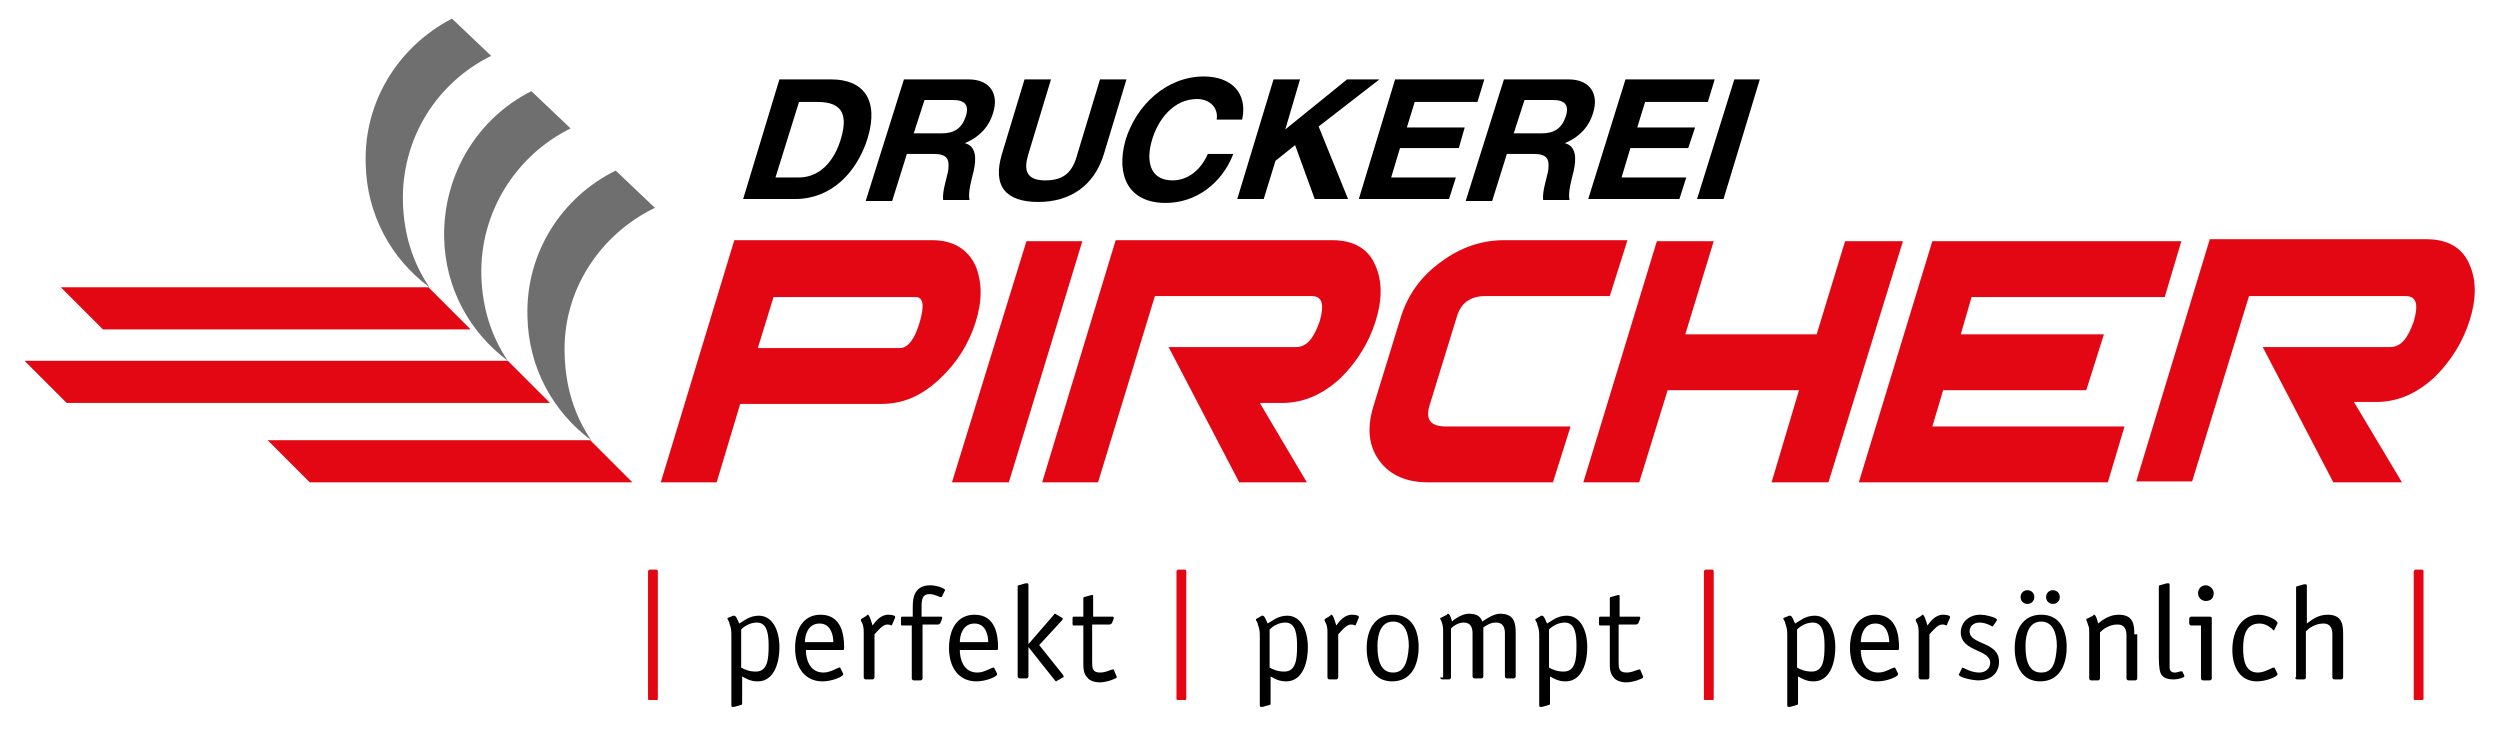 <?xml version="1.0" encoding="UTF-8"?>
<svg xmlns="http://www.w3.org/2000/svg" xmlns:xlink="http://www.w3.org/1999/xlink" version="1.1" id="Ebene_1" x="0px" y="0px" viewBox="0 0 255 75" style="enable-background:new 0 0 255 75;" xml:space="preserve">
<style type="text/css">
	.st0{clip-path:url(#SVGID_00000170981762612273731690000011679245215958468031_);fill:#E30613;}
	.st1{clip-path:url(#SVGID_00000170981762612273731690000011679245215958468031_);}
	.st2{clip-path:url(#SVGID_00000134939159327779897420000015818705986106912407_);fill:#706F6F;}
	.st3{clip-path:url(#SVGID_00000134939159327779897420000015818705986106912407_);fill:#E30613;}
	.st4{clip-path:url(#SVGID_00000134939159327779897420000015818705986106912407_);}
</style>
<g>
	<g>
		<defs>
			<rect id="SVGID_1_" x="64.4" y="56.9" width="184.5" height="16.3"></rect>
		</defs>
		<clipPath id="SVGID_00000138551080234799412710000000362153908442843838_">
			<use xlink:href="#SVGID_1_" style="overflow:visible;"></use>
		</clipPath>
		<polygon style="clip-path:url(#SVGID_00000138551080234799412710000000362153908442843838_);fill:#E30613;" points="71.5,31.6     36.3,31.6 32.3,27.5 67.5,27.5   "></polygon>
		<polygon style="clip-path:url(#SVGID_00000138551080234799412710000000362153908442843838_);fill:#E30613;" points="79,38.6     32.8,38.6 28.8,34.6 75,34.6   "></polygon>
		<polygon style="clip-path:url(#SVGID_00000138551080234799412710000000362153908442843838_);fill:#E30613;" points="86.9,46.3     56,46.3 52,42.3 82.9,42.3   "></polygon>
		<path style="clip-path:url(#SVGID_00000138551080234799412710000000362153908442843838_);" d="M101,7.7h5c3,0,4.6,1.9,3.5,5.7    c-1,3.3-3.5,5.8-7,5.8h-5L101,7.7 M100.6,17h2.3c1.5,0,3.1-0.9,3.9-3.4c0.7-2.3,0.4-3.8-2.2-3.8h-1.8L100.6,17z"></path>
		<path style="clip-path:url(#SVGID_00000138551080234799412710000000362153908442843838_);" d="M112.9,7.7h6.2    c2.1,0,2.9,1.4,2.4,3.2c-0.4,1.4-1.3,2.4-2.7,2.9l0,0c1.1,0.3,1.1,1.5,0.9,2.7c-0.2,0.7-0.6,2.1-0.3,2.7h-2.5    c-0.1-0.7,0.3-1.8,0.4-2.8c0.2-1.2-0.1-1.7-1.4-1.7h-2.5l-1.4,4.5h-2.5L112.9,7.7 M113.8,12.9h2.8c1.1,0,1.9-0.5,2.2-1.6    c0.3-1.1-0.1-1.6-1.3-1.6h-2.8L113.8,12.9z"></path>
		<path style="clip-path:url(#SVGID_00000138551080234799412710000000362153908442843838_);" d="M132.1,14.8    c-0.9,3.1-3.2,4.6-6.3,4.6c-3.1,0-4.4-1.5-3.5-4.6l2.2-7.1h2.5l-2.2,7.1c-0.4,1.3-0.4,2.5,1.6,2.5c1.8,0,2.6-0.8,3.1-2.5l2.2-7.1    h2.5L132.1,14.8"></path>
		<path style="clip-path:url(#SVGID_00000138551080234799412710000000362153908442843838_);" d="M142.9,11.5c0.2-1.1-0.6-2-1.9-2    c-2.3,0-3.7,1.9-4.3,3.9c-0.6,1.9-0.3,3.8,1.9,3.8c1.5,0,2.7-1.1,3.4-2.6h2.4c-1.1,2.9-3.7,4.7-6.5,4.7c-3.6,0-4.8-2.7-3.8-6    c1-3.4,3.9-6.1,7.5-6.1c2.5,0,4.2,1.5,3.7,4.1H142.9"></path>
		<polygon style="clip-path:url(#SVGID_00000138551080234799412710000000362153908442843838_);" points="148.3,7.7 150.8,7.7     149.4,12.4 155.3,7.7 158.5,7.7 152.6,12.2 155.4,19.2 152.2,19.2 150.4,14 148.5,15.5 147.3,19.2 144.8,19.2   "></polygon>
		<polygon style="clip-path:url(#SVGID_00000138551080234799412710000000362153908442843838_);" points="159.9,7.7 168.5,7.7     167.9,9.8 161.8,9.8 161.1,12.3 166.6,12.3 166,14.2 160.5,14.2 159.6,17 165.8,17 165.1,19.2 156.4,19.2   "></polygon>
		<path style="clip-path:url(#SVGID_00000138551080234799412710000000362153908442843838_);" d="M170.3,7.7h6.2    c2.1,0,2.9,1.4,2.4,3.2c-0.4,1.4-1.3,2.4-2.7,2.9l0,0c1.1,0.3,1.1,1.5,0.9,2.7c-0.2,0.7-0.6,2.1-0.3,2.7h-2.5    c-0.1-0.7,0.3-1.8,0.4-2.8c0.2-1.2-0.1-1.7-1.4-1.7h-2.5l-1.4,4.5h-2.5L170.3,7.7 M171.3,12.9h2.8c1.1,0,1.9-0.5,2.2-1.6    c0.3-1.1-0.1-1.6-1.3-1.6h-2.8L171.3,12.9z"></path>
		<polygon style="clip-path:url(#SVGID_00000138551080234799412710000000362153908442843838_);" points="182,7.7 190.5,7.7     189.9,9.8 183.8,9.8 183.1,12.3 188.6,12.3 188,14.2 182.5,14.2 181.6,17 187.8,17 187.2,19.2 178.4,19.2   "></polygon>
		<polygon style="clip-path:url(#SVGID_00000138551080234799412710000000362153908442843838_);" points="192.4,7.7 194.9,7.7     191.4,19.2 188.9,19.2   "></polygon>
		<path style="clip-path:url(#SVGID_00000138551080234799412710000000362153908442843838_);fill:#E30613;" d="M247.2,58.3    c0-0.1,0-0.2-0.2-0.2h-0.6c-0.1,0-0.2,0.1-0.2,0.2v12.9c0,0.2,0,0.2,0.2,0.2h0.6c0.2,0,0.2,0,0.2-0.2V58.3z"></path>
		<path style="clip-path:url(#SVGID_00000138551080234799412710000000362153908442843838_);" d="M234.1,69.1c0,0.1,0.1,0.2,0.2,0.2    h0.7c0.1,0,0.2-0.1,0.2-0.2v-4.7c0.3-0.3,0.9-0.8,1.8-0.8c0.7,0,0.9,0.5,0.9,1.1v4.4c0,0.1,0.1,0.2,0.2,0.2h0.7    c0.1,0,0.2-0.1,0.2-0.2v-4.4c0-1-0.1-2-1.6-2c-1,0-1.7,0.6-2.1,0.9v-3.8c0-0.1,0-0.2-0.1-0.2c-0.1,0-0.1,0-0.2,0l-0.7,0.2    c-0.1,0-0.1,0.1-0.1,0.2V69.1z M232,68.1C232,68.1,232,68,232,68.1c-0.2-0.1-0.9,0.5-1.7,0.5c-1.3,0-1.5-1.3-1.5-2.5    c0-1.5,0.4-2.5,1.7-2.5c0.8,0,1.4,0.7,1.4,0.7c0,0,0.1,0,0.1-0.1l0.3-0.6c0,0,0-0.1,0-0.1c0-0.2-1-0.8-1.9-0.8    c-1.6,0-2.7,1.4-2.7,3.6c0,1.9,0.9,3.2,2.5,3.2c1,0,2.1-0.5,2.1-0.7c0,0,0-0.1,0-0.1L232,68.1z M225.8,60.5c0-0.4-0.4-0.8-0.8-0.8    c-0.5,0-0.8,0.4-0.8,0.8c0,0.5,0.4,0.8,0.8,0.8C225.5,61.3,225.8,61,225.8,60.5 M225.6,63.1c0-0.1,0-0.2-0.2-0.2h-1.9    c-0.1,0-0.2,0.1-0.2,0.2v0.5c0,0.1,0.1,0.2,0.2,0.2h1v5.4c0,0.1,0.1,0.2,0.2,0.2h0.7c0.1,0,0.2-0.1,0.2-0.2V63.1z M222.6,68.5    C222.6,68.5,222.6,68.5,222.6,68.5c-0.2-0.1-0.4,0.1-0.8,0.1c-0.4,0-0.5-0.3-0.5-0.5c0-0.2,0-0.8,0-1.3v-7.1c0-0.1,0-0.2-0.1-0.2    c-0.1,0-0.1,0-0.2,0l-0.7,0.2c-0.1,0-0.1,0.1-0.1,0.2v6.9c0,0.5,0,1.5,0.2,1.9c0.2,0.4,0.6,0.6,1.3,0.6c0.5,0,1.1-0.2,1.1-0.3    c0,0,0-0.1,0-0.1L222.6,68.5z M217.7,64.7c0-1-0.1-2-1.6-2c-1,0-1.7,0.6-2.1,0.9c0-0.1-0.2-0.9-0.4-0.9c0,0-0.1,0-0.1,0.1    l-0.6,0.3c-0.1,0-0.1,0.1-0.1,0.1c0,0.1,0.1,0.2,0.2,0.6c0.1,0.2,0.1,0.3,0.1,0.8v4.6c0,0.1,0.1,0.2,0.2,0.2h0.7    c0.1,0,0.2-0.1,0.2-0.2v-4.7c0.3-0.3,0.9-0.8,1.8-0.8c0.7,0,0.9,0.5,0.9,1.1v4.4c0,0.1,0.1,0.2,0.2,0.2h0.7c0.1,0,0.2-0.1,0.2-0.2    V64.7z M208.7,60.9c0,0.4,0.3,0.7,0.7,0.7c0.4,0,0.7-0.3,0.7-0.7c0-0.4-0.3-0.7-0.7-0.7C209,60.2,208.7,60.5,208.7,60.9     M207.5,60.9c0-0.4-0.3-0.7-0.7-0.7c-0.4,0-0.7,0.3-0.7,0.7c0,0.4,0.3,0.7,0.7,0.7C207.2,61.6,207.5,61.3,207.5,60.9 M208.2,68.6    c-1.2,0-1.6-1.1-1.6-2.7c0-1.3,0.4-2.5,1.6-2.5c1.2,0,1.6,1.2,1.6,2.5C209.7,67.6,209.4,68.6,208.2,68.6 M210.8,66    c0-1.9-0.8-3.3-2.6-3.3c-1.9,0-2.7,1.6-2.7,3.4c0,1.9,0.8,3.4,2.6,3.4C210,69.5,210.8,67.9,210.8,66 M203.6,63.4    c0-0.1,0.1-0.1,0.1-0.1c0-0.1,0-0.1-0.1-0.2c-0.3-0.2-1.1-0.4-1.6-0.4c-1.2,0-2,0.8-2,1.8c0,2,3,1.7,3,3.1c0,0.6-0.5,1-1.1,1    c-0.9,0-1.6-0.5-1.7-0.5c0,0-0.1,0-0.1,0.1l-0.2,0.4c0,0.1-0.1,0.1-0.1,0.2c0,0.3,1.4,0.6,2,0.6c1.1,0,2.1-0.6,2.1-1.9    c0-2.1-3-1.7-3-3.1c0-0.6,0.5-0.9,1-0.9c0.7,0,1.3,0.4,1.3,0.4c0.1,0,0.1-0.1,0.2-0.2L203.6,63.4z M196.8,64.7    c0.3-0.3,0.8-1,1.3-1c0.3,0,0.4,0.1,0.4,0.1c0.1,0,0.1-0.1,0.1-0.1l0.3-0.7c0,0,0-0.1,0-0.1c0-0.1-0.3-0.2-0.7-0.2    c-0.8,0-1.3,0.7-1.6,1.1c-0.1-0.3-0.3-1.1-0.5-1.1c0,0-0.1,0-0.1,0.1l-0.5,0.3c0,0-0.1,0.1-0.1,0.1c0,0,0,0.1,0.1,0.3    c0.2,0.3,0.2,0.8,0.2,1v4.6c0,0.1,0.1,0.2,0.2,0.2h0.7c0.1,0,0.2-0.1,0.2-0.2V64.7z M193.3,68.1C193.3,68.1,193.3,68,193.3,68.1    c-0.2-0.1-0.9,0.5-1.7,0.5c-1.5,0-1.8-1.5-1.8-2.3h3.8c0.1,0,0.1-0.1,0.1-0.3c0-1.1-0.2-3.3-2.4-3.3c-1.7,0-2.6,1.4-2.6,3.4    c0,2,1,3.4,2.8,3.4c1,0,2.1-0.5,2.1-0.7c0,0,0-0.1,0-0.1L193.3,68.1z M189.8,65.5c0-0.7,0.3-1.9,1.5-1.9c1.2,0,1.4,1.3,1.4,1.9    H189.8z M182.3,71.9c0,0.1,0,0.2,0.1,0.2c0.1,0,0.1,0,0.2,0l0.7-0.2c0.1,0,0.1-0.1,0.1-0.2V69c0.4,0.2,0.8,0.5,1.6,0.5    c1.5,0,2.2-1.6,2.2-3.5c0-1.7-0.7-3.2-2.1-3.2c-1,0-1.6,0.6-2,0.8c-0.1-0.2-0.3-0.8-0.5-0.8c0,0-0.1,0-0.1,0L182,63    c-0.1,0-0.1,0.1-0.1,0.1c0,0.1,0.2,0.3,0.2,0.5c0.2,0.5,0.2,0.8,0.2,1.3V71.9z M183.3,64.2c0.3-0.3,0.9-0.7,1.6-0.7    c1.1,0,1.2,1.3,1.2,2.4c0,1.3-0.1,2.6-1.3,2.6c-0.7,0-1.1-0.2-1.5-0.4V64.2z"></path>
		<path style="clip-path:url(#SVGID_00000138551080234799412710000000362153908442843838_);fill:#E30613;" d="M174.8,58.3    c0-0.1,0-0.2-0.2-0.2H174c-0.1,0-0.2,0.1-0.2,0.2v12.9c0,0.2,0,0.2,0.2,0.2h0.6c0.2,0,0.2,0,0.2-0.2V58.3z"></path>
		<path style="clip-path:url(#SVGID_00000138551080234799412710000000362153908442843838_);" d="M167.3,68.3    C167.3,68.2,167.3,68.2,167.3,68.3c-0.2-0.1-0.7,0.3-1.4,0.3c-0.8,0-0.8-0.5-0.8-1.1v-3.8h1.8c0.1,0,0.1-0.1,0.2-0.1l0.2-0.5    c0,0,0-0.1,0-0.1c0-0.1-0.1-0.1-0.1-0.1h-2v-2.1c0-0.1,0-0.1-0.1-0.1c0,0-0.1,0-0.1,0l-0.7,0.2c-0.1,0-0.1,0.1-0.1,0.2v1.8h-1    c-0.1,0-0.1,0.1-0.1,0.2v0.5c0,0.1,0,0.2,0.1,0.2h1v3.8c0,0.5,0,1.1,0.4,1.5c0.2,0.3,0.7,0.5,1.3,0.5c0.7,0,1.7-0.4,1.7-0.5    c0,0,0-0.1,0-0.1L167.3,68.3z M157,71.9c0,0.1,0,0.2,0.1,0.2c0.1,0,0.1,0,0.2,0l0.7-0.2c0.1,0,0.1-0.1,0.1-0.2V69    c0.4,0.2,0.8,0.5,1.6,0.5c1.5,0,2.2-1.6,2.2-3.5c0-1.7-0.7-3.2-2.1-3.2c-1,0-1.6,0.6-2,0.8c-0.1-0.2-0.3-0.8-0.5-0.8    c0,0-0.1,0-0.1,0l-0.5,0.3c-0.1,0-0.1,0.1-0.1,0.1c0,0.1,0.2,0.3,0.2,0.5c0.2,0.5,0.2,0.8,0.2,1.3V71.9z M158,64.2    c0.3-0.3,0.9-0.7,1.6-0.7c1.1,0,1.2,1.3,1.2,2.4c0,1.3-0.1,2.6-1.3,2.6c-0.7,0-1.1-0.2-1.5-0.4V64.2z M146.9,69.1    c0,0.1,0.1,0.2,0.2,0.2h0.7c0.1,0,0.2-0.1,0.2-0.2v-5c0.2-0.2,0.7-0.6,1.3-0.6c0.7,0,0.9,0.5,0.9,1.1v4.4c0,0.1,0.1,0.2,0.2,0.2    h0.7c0.1,0,0.2-0.1,0.2-0.2v-5c0.3-0.2,0.7-0.5,1.3-0.5c0.7,0,0.9,0.5,0.9,1.1v4.4c0,0.1,0.1,0.2,0.2,0.2h0.7    c0.1,0,0.2-0.1,0.2-0.2v-4.4c0-1-0.1-2-1.6-2c-0.6,0-1.4,0.5-1.8,0.8c-0.2-0.5-0.5-0.8-1.4-0.8c-0.6,0-1.4,0.5-1.7,0.8    c0-0.1-0.2-0.8-0.4-0.8c0,0-0.1,0-0.1,0.1l-0.6,0.3c-0.1,0-0.1,0.1-0.1,0.1c0,0.1,0.1,0.1,0.2,0.5c0.1,0.3,0.1,0.6,0.1,0.9V69.1z     M142.1,68.6c-1.2,0-1.6-1.1-1.6-2.7c0-1.3,0.4-2.5,1.6-2.5c1.2,0,1.6,1.2,1.6,2.5C143.6,67.6,143.2,68.6,142.1,68.6 M144.7,66    c0-1.9-0.8-3.3-2.6-3.3c-1.9,0-2.7,1.6-2.7,3.4c0,1.9,0.8,3.4,2.6,3.4C143.9,69.5,144.7,67.9,144.7,66 M136.5,64.7    c0.3-0.3,0.8-1,1.3-1c0.3,0,0.4,0.1,0.4,0.1c0.1,0,0.1-0.1,0.1-0.1l0.3-0.7c0,0,0-0.1,0-0.1c0-0.1-0.3-0.2-0.7-0.2    c-0.8,0-1.3,0.7-1.6,1.1c-0.1-0.3-0.3-1.1-0.5-1.1c0,0-0.1,0-0.1,0.1l-0.5,0.3c0,0-0.1,0.1-0.1,0.1c0,0,0,0.1,0.1,0.3    c0.2,0.3,0.2,0.8,0.2,1v4.6c0,0.1,0.1,0.2,0.2,0.2h0.7c0.1,0,0.2-0.1,0.2-0.2V64.7z M128.5,71.9c0,0.1,0,0.2,0.1,0.2    c0.1,0,0.1,0,0.2,0l0.7-0.2c0.1,0,0.1-0.1,0.1-0.2V69c0.4,0.2,0.8,0.5,1.6,0.5c1.5,0,2.2-1.6,2.2-3.5c0-1.7-0.7-3.2-2.1-3.2    c-1,0-1.6,0.6-2,0.8c-0.1-0.2-0.3-0.8-0.5-0.8c0,0-0.1,0-0.1,0l-0.5,0.3c-0.1,0-0.1,0.1-0.1,0.1c0,0.1,0.2,0.3,0.2,0.5    c0.2,0.5,0.2,0.8,0.2,1.3V71.9z M129.5,64.2c0.3-0.3,0.9-0.7,1.6-0.7c1.1,0,1.2,1.3,1.2,2.4c0,1.3-0.1,2.6-1.3,2.6    c-0.7,0-1.1-0.2-1.5-0.4V64.2z"></path>
		<path style="clip-path:url(#SVGID_00000138551080234799412710000000362153908442843838_);fill:#E30613;" d="M121,58.3    c0-0.1,0-0.2-0.2-0.2h-0.6c-0.1,0-0.2,0.1-0.2,0.2v12.9c0,0.2,0,0.2,0.2,0.2h0.6c0.2,0,0.2,0,0.2-0.2V58.3z"></path>
		<path style="clip-path:url(#SVGID_00000138551080234799412710000000362153908442843838_);" d="M113.6,68.3    C113.6,68.2,113.5,68.2,113.6,68.3c-0.2-0.1-0.7,0.3-1.4,0.3c-0.8,0-0.8-0.5-0.8-1.1v-3.8h1.8c0.1,0,0.1-0.1,0.2-0.1l0.2-0.5    c0,0,0-0.1,0-0.1c0-0.1-0.1-0.1-0.1-0.1h-2v-2.1c0-0.1,0-0.1-0.1-0.1c0,0-0.1,0-0.1,0l-0.7,0.2c-0.1,0-0.1,0.1-0.1,0.2v1.8h-1    c-0.1,0-0.1,0.1-0.1,0.2v0.5c0,0.1,0,0.2,0.1,0.2h1v3.8c0,0.5,0,1.1,0.4,1.5c0.2,0.3,0.7,0.5,1.3,0.5c0.7,0,1.7-0.4,1.7-0.5    c0,0,0-0.1,0-0.1L113.6,68.3z M106,65.8l2.3-2.5c0,0,0.1-0.1,0.1-0.2c0-0.1-0.1-0.1-0.1-0.1l-0.5-0.3c-0.1,0-0.1-0.1-0.2-0.1    c-0.1,0-0.1,0.1-0.1,0.1l-2.6,3v-6c0-0.1,0-0.2-0.1-0.2c-0.1,0-0.1,0-0.2,0l-0.7,0.2c-0.1,0-0.1,0.1-0.1,0.2v9.1    c0,0.1,0.1,0.2,0.2,0.2h0.7c0.1,0,0.2-0.1,0.2-0.2V66h0l2.7,3.4c0,0,0.1,0.1,0.1,0.1c0.1,0,0.1-0.1,0.2-0.1l0.5-0.3    c0,0,0.1,0,0.1-0.1c0-0.1-0.1-0.1-0.1-0.2L106,65.8z M101.4,68.1C101.4,68.1,101.4,68,101.4,68.1c-0.2-0.1-0.9,0.5-1.7,0.5    c-1.5,0-1.8-1.5-1.8-2.3h3.8c0.1,0,0.1-0.1,0.1-0.3c0-1.1-0.2-3.3-2.4-3.3c-1.7,0-2.6,1.4-2.6,3.4c0,2,1,3.4,2.8,3.4    c1,0,2.1-0.5,2.1-0.7c0,0,0-0.1,0-0.1L101.4,68.1z M97.9,65.5c0-0.7,0.3-1.9,1.5-1.9c1.2,0,1.4,1.3,1.4,1.9H97.9z M94,63.7h1.7    c0.1,0,0.1-0.1,0.2-0.1l0.2-0.5c0,0,0-0.1,0-0.1c0-0.1-0.1-0.1-0.1-0.1H94v-1c0-0.8,0.1-1.3,0.8-1.3c0.6,0,0.9,0.3,1.2,0.3    c0,0,0.1,0,0.1-0.1l0.2-0.4c0-0.1,0.1-0.1,0.1-0.2c0-0.2-0.9-0.5-1.5-0.5c-1.6,0-1.8,1.2-1.8,2.2v1H92c-0.1,0-0.1,0.1-0.1,0.2v0.5    c0,0.1,0,0.2,0.1,0.2H93v5.4c0,0.1,0.1,0.2,0.2,0.2h0.7c0.1,0,0.2-0.1,0.2-0.2V63.7z M89.2,64.7c0.3-0.3,0.8-1,1.3-1    c0.3,0,0.4,0.1,0.4,0.1c0.1,0,0.1-0.1,0.1-0.1l0.3-0.7c0,0,0-0.1,0-0.1c0-0.1-0.3-0.2-0.7-0.2c-0.8,0-1.3,0.7-1.6,1.1    c-0.1-0.3-0.3-1.1-0.5-1.1c0,0-0.1,0-0.1,0.1l-0.5,0.3c0,0-0.1,0.1-0.1,0.1c0,0,0,0.1,0.1,0.3c0.2,0.3,0.2,0.8,0.2,1v4.6    c0,0.1,0.1,0.2,0.2,0.2H89c0.1,0,0.2-0.1,0.2-0.2V64.7z M85.7,68.1C85.6,68.1,85.6,68,85.7,68.1c-0.2-0.1-0.9,0.5-1.7,0.5    c-1.5,0-1.8-1.5-1.8-2.3h3.8c0.1,0,0.1-0.1,0.1-0.3c0-1.1-0.2-3.3-2.4-3.3c-1.7,0-2.6,1.4-2.6,3.4c0,2,1,3.4,2.8,3.4    c1,0,2.1-0.5,2.1-0.7c0,0,0-0.1,0-0.1L85.7,68.1z M82.1,65.5c0-0.7,0.3-1.9,1.5-1.9c1.2,0,1.4,1.3,1.4,1.9H82.1z M74.6,71.9    c0,0.1,0,0.2,0.1,0.2c0.1,0,0.1,0,0.2,0l0.7-0.2c0.1,0,0.1-0.1,0.1-0.2V69c0.4,0.2,0.8,0.5,1.6,0.5c1.5,0,2.2-1.6,2.2-3.5    c0-1.7-0.7-3.2-2.1-3.2c-1,0-1.6,0.6-2,0.8c-0.1-0.2-0.3-0.8-0.5-0.8c0,0-0.1,0-0.1,0L74.3,63c-0.1,0-0.1,0.1-0.1,0.1    c0,0.1,0.2,0.3,0.2,0.5c0.2,0.5,0.2,0.8,0.2,1.3V71.9z M75.6,64.2c0.3-0.3,0.9-0.7,1.6-0.7c1.1,0,1.2,1.3,1.2,2.4    c0,1.3-0.1,2.6-1.3,2.6c-0.7,0-1.1-0.2-1.5-0.4V64.2z"></path>
		<path style="clip-path:url(#SVGID_00000138551080234799412710000000362153908442843838_);fill:#E30613;" d="M67.1,58.3    c0-0.1,0-0.2-0.2-0.2h-0.6c-0.1,0-0.2,0.1-0.2,0.2v12.9c0,0.2,0,0.2,0.2,0.2h0.6c0.2,0,0.2,0,0.2-0.2V58.3z"></path>
	</g>
	<g>
		<defs>
			<rect id="SVGID_00000072240853372861278740000001631980011903997113_" x="2.5" y="1.8" width="250" height="48.9"></rect>
		</defs>
		<clipPath id="SVGID_00000048464221077968571390000009337074667546792843_">
			<use xlink:href="#SVGID_00000072240853372861278740000001631980011903997113_" style="overflow:visible;"></use>
		</clipPath>
		<path style="clip-path:url(#SVGID_00000048464221077968571390000009337074667546792843_);fill:#706F6F;" d="M66.8,21.2l-4-3.8    c-5.5,2.7-9.2,8.4-9,14.9c0.1,5.2,2.6,9.7,6.5,12.6c-1.7-2.5-2.6-5.4-2.7-8.6C57.3,29.7,61.2,23.9,66.8,21.2"></path>
		<path style="clip-path:url(#SVGID_00000048464221077968571390000009337074667546792843_);fill:#706F6F;" d="M58.2,13.1l-4-3.8    c-5.4,2.7-9,8.4-8.9,14.9c0.1,5.2,2.6,9.7,6.5,12.6c-1.7-2.5-2.6-5.4-2.7-8.6C48.9,21.6,52.7,15.8,58.2,13.1"></path>
		<path style="clip-path:url(#SVGID_00000048464221077968571390000009337074667546792843_);fill:#706F6F;" d="M50.1,5.7l-4-3.8    c-5.4,2.8-9,8.4-8.8,14.8c0.1,5.2,2.6,9.7,6.5,12.6c-1.7-2.5-2.6-5.4-2.7-8.6C40.9,14.1,44.6,8.4,50.1,5.7"></path>
		<path style="clip-path:url(#SVGID_00000048464221077968571390000009337074667546792843_);fill:#E30613;" d="M99.5,32.9    c-0.7,2.2-1.9,4.1-3.6,5.7c-1.9,1.8-3.8,2.6-6,2.6H75.5l-2.4,8h-5.7l7.5-24.7h20.2c2.1,0,3.6,0.9,4.4,2.6    C100.2,28.8,100.2,30.7,99.5,32.9 M93.8,32.9c0.5-1.7,0.4-2.6-0.4-2.6H78.9l-1.6,5.2h14.5C92.6,35.5,93.3,34.6,93.8,32.9"></path>
		<polygon style="clip-path:url(#SVGID_00000048464221077968571390000009337074667546792843_);fill:#E30613;" points="102.9,49.2     97.1,49.2 104.7,24.6 110.4,24.6   "></polygon>
		<path style="clip-path:url(#SVGID_00000048464221077968571390000009337074667546792843_);fill:#E30613;" d="M133.3,49.2h-6.9    l-7.2-13.8h13c1.1,0,1.8-0.9,2.4-2.6c0.5-1.7,0.3-2.6-0.8-2.6h-16L112,49.2h-5.7l7.5-24.7h22.1c2.2,0,3.7,0.9,4.4,2.6    c0.7,1.6,0.7,3.5,0,5.7c-0.7,2.2-1.9,4.1-3.5,5.7c-1.8,1.7-3.8,2.6-6,2.6h-2.3L133.3,49.2"></path>
		<path style="clip-path:url(#SVGID_00000048464221077968571390000009337074667546792843_);fill:#E30613;" d="M158.4,49.2h-12.7    c-2.2,0-3.9-0.7-5-2.2c-1.1-1.5-1.3-3.3-0.6-5.6l2.8-9.1c0.7-2.2,2-4.1,4.1-5.6c2-1.5,4.2-2.2,6.4-2.2H166l-1.8,5.7h-12.7    c-1.5,0-2.5,0.7-2.9,2.1l-2.8,9.1c-0.4,1.4,0.1,2.1,1.7,2.1h12.7L158.4,49.2"></path>
		<polygon style="clip-path:url(#SVGID_00000048464221077968571390000009337074667546792843_);fill:#E30613;" points="186.5,49.2     180.7,49.2 183.5,39.8 170.1,39.8 167.2,49.2 161.5,49.2 169,24.6 174.8,24.6 171.9,34.1 185.3,34.1 188.2,24.6 194.1,24.6   "></polygon>
		<polygon style="clip-path:url(#SVGID_00000048464221077968571390000009337074667546792843_);fill:#E30613;" points="220.8,30.3     201.1,30.3 200,34.1 214.6,34.1 212.8,39.8 198.2,39.8 197.1,43.5 216.7,43.5 215,49.2 189.6,49.2 197.1,24.6 222.5,24.6   "></polygon>
		<path style="clip-path:url(#SVGID_00000048464221077968571390000009337074667546792843_);fill:#E30613;" d="M245,49.2H238    l-7.2-13.8h13c1.1,0,1.8-0.9,2.4-2.6c0.5-1.7,0.3-2.6-0.8-2.6h-16l-5.8,18.9h-5.7l7.5-24.7h22.1c2.2,0,3.7,0.9,4.4,2.6    c0.7,1.6,0.7,3.5,0,5.7c-0.7,2.2-1.9,4.1-3.5,5.7c-1.8,1.7-3.8,2.6-6,2.6h-2.3L245,49.2"></path>
		<polygon style="clip-path:url(#SVGID_00000048464221077968571390000009337074667546792843_);fill:#E30613;" points="48,33.6     10.5,33.6 6.2,29.3 43.7,29.3   "></polygon>
		<polygon style="clip-path:url(#SVGID_00000048464221077968571390000009337074667546792843_);fill:#E30613;" points="56.1,41.1     6.8,41.1 2.5,36.8 51.8,36.8   "></polygon>
		<polygon style="clip-path:url(#SVGID_00000048464221077968571390000009337074667546792843_);fill:#E30613;" points="64.5,49.2     31.6,49.2 27.3,44.9 60.2,44.9   "></polygon>
		<path style="clip-path:url(#SVGID_00000048464221077968571390000009337074667546792843_);" d="M79.5,8.1h5.3c3.2,0,4.9,2,3.7,6    c-1.1,3.5-3.7,6.2-7.4,6.2h-5.3L79.5,8.1 M79.1,18.1h2.4c1.6,0,3.3-1,4.2-3.7c0.8-2.5,0.4-4-2.3-4h-1.9L79.1,18.1z"></path>
		<path style="clip-path:url(#SVGID_00000048464221077968571390000009337074667546792843_);" d="M92.2,8.1h6.6    c2.2,0,3.1,1.5,2.5,3.4c-0.4,1.4-1.4,2.5-2.9,3.1l0,0c1.2,0.3,1.2,1.6,0.9,2.9c-0.2,0.8-0.6,2.2-0.4,2.9h-2.7    c-0.1-0.8,0.3-2,0.5-2.9c0.2-1.3-0.1-1.8-1.5-1.8h-2.7l-1.5,4.8h-2.7L92.2,8.1 M93.2,13.6h2.9c1.2,0,2-0.5,2.4-1.7    c0.4-1.2-0.1-1.7-1.3-1.7h-2.9L93.2,13.6z"></path>
		<path style="clip-path:url(#SVGID_00000048464221077968571390000009337074667546792843_);" d="M112.6,15.7c-1,3.3-3.5,4.9-6.7,4.9    c-3.3,0-4.7-1.6-3.7-4.9l2.3-7.6h2.7l-2.3,7.6c-0.4,1.3-0.5,2.7,1.7,2.7c1.9,0,2.8-0.8,3.3-2.7l2.3-7.6h2.7L112.6,15.7"></path>
		<path style="clip-path:url(#SVGID_00000048464221077968571390000009337074667546792843_);" d="M124.1,12.2c0.2-1.2-0.7-2.1-2-2.1    c-2.4,0-4,2.1-4.6,4.2c-0.6,2-0.3,4.1,2.1,4.1c1.6,0,2.9-1.1,3.6-2.7h2.6c-1.2,3.1-3.9,5-6.9,5c-3.8,0-5.1-2.8-4.1-6.4    c1.1-3.6,4.2-6.5,8-6.5c2.7,0,4.5,1.6,3.9,4.4H124.1"></path>
		<polygon style="clip-path:url(#SVGID_00000048464221077968571390000009337074667546792843_);" points="129.9,8.1 132.6,8.1     131.1,13.2 137.4,8.1 140.7,8.1 134.5,12.9 137.5,20.3 134.1,20.3 132.1,14.8 130.1,16.4 128.9,20.3 126.2,20.3   "></polygon>
		<polygon style="clip-path:url(#SVGID_00000048464221077968571390000009337074667546792843_);" points="142.3,8.1 151.4,8.1     150.7,10.4 144.3,10.4 143.5,13 149.4,13 148.8,15.1 142.8,15.1 141.9,18.1 148.5,18.1 147.8,20.3 138.6,20.3   "></polygon>
		<path style="clip-path:url(#SVGID_00000048464221077968571390000009337074667546792843_);" d="M153.4,8.1h6.6    c2.2,0,3.1,1.5,2.5,3.4c-0.4,1.4-1.4,2.5-2.9,3.1l0,0c1.2,0.3,1.2,1.6,0.9,2.9c-0.2,0.8-0.6,2.2-0.4,2.9h-2.7    c-0.1-0.8,0.3-2,0.5-2.9c0.2-1.3-0.1-1.8-1.5-1.8h-2.7l-1.5,4.8h-2.7L153.4,8.1 M154.4,13.6h2.9c1.2,0,2-0.5,2.4-1.7    c0.4-1.2-0.1-1.7-1.3-1.7h-2.9L154.4,13.6z"></path>
		<polygon style="clip-path:url(#SVGID_00000048464221077968571390000009337074667546792843_);" points="165.8,8.1 174.9,8.1     174.2,10.4 167.8,10.4 167,13 172.9,13 172.2,15.1 166.3,15.1 165.4,18.1 172,18.1 171.3,20.3 162,20.3   "></polygon>
		<polygon style="clip-path:url(#SVGID_00000048464221077968571390000009337074667546792843_);" points="176.9,8.1 179.5,8.1     175.8,20.3 173.1,20.3   "></polygon>
		<path style="clip-path:url(#SVGID_00000048464221077968571390000009337074667546792843_);fill:#E30613;" d="M235.2,62    c0-0.1,0-0.2-0.2-0.2h-0.7c-0.2,0-0.2,0.1-0.2,0.2v13.8c0,0.2,0,0.2,0.2,0.2h0.7c0.2,0,0.2,0,0.2-0.2V62z"></path>
		<path style="clip-path:url(#SVGID_00000048464221077968571390000009337074667546792843_);" d="M221.4,73.6c0,0.1,0.1,0.2,0.2,0.2    h0.7c0.1,0,0.2-0.1,0.2-0.2v-5c0.4-0.3,1-0.9,1.9-0.9c0.8,0,0.9,0.5,0.9,1.1v4.7c0,0.1,0.1,0.2,0.2,0.2h0.7c0.1,0,0.2-0.1,0.2-0.2    v-4.7c0-1-0.1-2.1-1.7-2.1c-1,0-1.8,0.6-2.2,1v-4c0-0.1,0-0.2-0.1-0.2c-0.1,0-0.1,0-0.2,0l-0.7,0.2c-0.1,0-0.1,0.1-0.1,0.2V73.6z     M219.1,72.5C219.1,72.4,219.1,72.4,219.1,72.5c-0.2-0.1-0.9,0.5-1.8,0.5c-1.4,0-1.6-1.4-1.6-2.7c0-1.6,0.4-2.7,1.8-2.7    c0.8,0,1.4,0.7,1.5,0.7c0,0,0.1,0,0.1-0.1l0.3-0.6c0,0,0-0.1,0-0.1c0-0.2-1.1-0.9-2-0.9c-1.7,0-2.9,1.4-2.9,3.8    c0,2.1,1,3.4,2.7,3.4c1,0,2.2-0.6,2.2-0.7c0,0,0-0.1,0-0.1L219.1,72.5z M212.5,64.4c0-0.5-0.4-0.9-0.9-0.9c-0.5,0-0.9,0.4-0.9,0.9    c0,0.5,0.4,0.9,0.9,0.9C212.1,65.3,212.5,64.9,212.5,64.4 M212.3,67.1c0-0.1,0-0.2-0.2-0.2h-2c-0.1,0-0.2,0.1-0.2,0.2v0.5    c0,0.1,0.1,0.2,0.2,0.2h1.1v5.8c0,0.1,0.1,0.2,0.2,0.2h0.7c0.1,0,0.2-0.1,0.2-0.2V67.1z M209.1,73C209,72.9,209,72.9,209.1,73    c-0.2-0.1-0.5,0.1-0.8,0.1c-0.4,0-0.5-0.3-0.6-0.5c0-0.2,0-0.9,0-1.3v-7.6c0-0.1,0-0.2-0.1-0.2c-0.1,0-0.1,0-0.2,0l-0.7,0.2    c-0.1,0-0.1,0.1-0.1,0.2v7.4c0,0.5,0,1.6,0.2,2.1c0.2,0.4,0.6,0.7,1.3,0.7c0.5,0,1.2-0.2,1.2-0.4c0,0,0-0.1,0-0.1L209.1,73z     M203.9,68.8c0-1-0.1-2.1-1.7-2.1c-1.1,0-1.8,0.6-2.3,1c0-0.1-0.2-1-0.4-1c0,0-0.1,0-0.1,0.1l-0.6,0.4c-0.1,0-0.1,0.1-0.1,0.1    c0,0.1,0.1,0.2,0.2,0.6c0.1,0.2,0.1,0.4,0.1,0.8v4.9c0,0.1,0.1,0.2,0.2,0.2h0.7c0.1,0,0.2-0.1,0.2-0.2v-5c0.4-0.3,0.9-0.9,1.9-0.9    c0.8,0,0.9,0.5,0.9,1.1v4.7c0,0.1,0.1,0.2,0.2,0.2h0.7c0.1,0,0.2-0.1,0.2-0.2V68.8z M194.3,64.8c0,0.4,0.3,0.7,0.8,0.7    c0.4,0,0.8-0.3,0.8-0.7c0-0.4-0.3-0.8-0.8-0.8C194.6,64.1,194.3,64.4,194.3,64.8 M193,64.8c0-0.4-0.3-0.8-0.8-0.8    c-0.4,0-0.8,0.3-0.8,0.8c0,0.4,0.3,0.7,0.8,0.7C192.7,65.6,193,65.2,193,64.8 M193.7,73.1c-1.3,0-1.7-1.2-1.7-2.8    c0-1.4,0.4-2.6,1.7-2.6c1.3,0,1.7,1.3,1.7,2.7C195.4,71.9,195,73.1,193.7,73.1 M196.5,70.3c0-2-0.8-3.6-2.8-3.6    c-2.1,0-2.9,1.7-2.9,3.6c0,2,0.8,3.6,2.7,3.6C195.7,73.9,196.5,72.3,196.5,70.3 M188.8,67.5c0-0.1,0.1-0.1,0.1-0.1    c0-0.1,0-0.1-0.2-0.2c-0.4-0.2-1.2-0.4-1.7-0.4c-1.2,0-2.1,0.8-2.1,2c0,2.1,3.2,1.8,3.2,3.3c0,0.7-0.5,1-1.1,1    c-1,0-1.7-0.5-1.8-0.5c0,0-0.1,0-0.1,0.1l-0.2,0.4c0,0.1-0.1,0.1-0.1,0.2c0,0.3,1.5,0.7,2.2,0.7c1.2,0,2.3-0.7,2.3-2    c0-2.2-3.2-1.8-3.2-3.3c0-0.7,0.5-0.9,1.1-0.9c0.7,0,1.3,0.4,1.4,0.4c0.1,0,0.1-0.1,0.2-0.2L188.8,67.5z M181.6,68.9    c0.3-0.4,0.8-1.1,1.3-1.1c0.3,0,0.4,0.1,0.5,0.1c0.1,0,0.1-0.1,0.1-0.1l0.3-0.7c0,0,0-0.1,0-0.1c0-0.1-0.4-0.2-0.7-0.2    c-0.8,0-1.3,0.8-1.7,1.2c-0.1-0.3-0.3-1.2-0.6-1.2c0,0-0.1,0-0.1,0.1l-0.5,0.3c0,0-0.1,0.1-0.1,0.1c0,0,0,0.2,0.2,0.4    c0.2,0.4,0.2,0.8,0.2,1.1v4.9c0,0.1,0.1,0.2,0.2,0.2h0.7c0.1,0,0.2-0.1,0.2-0.2V68.9z M177.9,72.5    C177.8,72.4,177.8,72.4,177.9,72.5c-0.2-0.1-0.9,0.5-1.8,0.5c-1.6,0-2-1.6-2-2.4h4.1c0.2,0,0.2-0.1,0.2-0.3c0-1.2-0.2-3.5-2.6-3.5    c-1.8,0-2.8,1.5-2.8,3.6c0,2.2,1.1,3.6,3,3.6c1,0,2.2-0.6,2.2-0.7c0,0,0-0.1,0-0.1L177.9,72.5z M174.1,69.7c0-0.7,0.3-2.1,1.6-2.1    c1.2,0,1.5,1.3,1.5,2.1H174.1z M166.1,76.5c0,0.1,0,0.2,0.1,0.2c0.1,0,0.1,0,0.2,0l0.7-0.2c0.1,0,0.1-0.1,0.1-0.2v-2.9    c0.4,0.2,0.9,0.5,1.7,0.5c1.6,0,2.4-1.7,2.4-3.7c0-1.8-0.7-3.5-2.2-3.5c-1.1,0-1.7,0.6-2.1,0.8c-0.1-0.2-0.3-0.8-0.5-0.8    c0,0-0.1,0-0.1,0l-0.6,0.3c-0.1,0-0.1,0.1-0.1,0.1c0,0.1,0.2,0.4,0.3,0.5c0.2,0.5,0.2,0.9,0.2,1.4V76.5z M167.2,68.4    c0.4-0.3,1-0.7,1.7-0.7c1.2,0,1.3,1.3,1.3,2.5c0,1.4-0.1,2.8-1.3,2.8c-0.7,0-1.2-0.2-1.6-0.5V68.4z"></path>
		<path style="clip-path:url(#SVGID_00000048464221077968571390000009337074667546792843_);fill:#E30613;" d="M158.1,62    c0-0.1,0-0.2-0.2-0.2h-0.7c-0.2,0-0.2,0.1-0.2,0.2v13.8c0,0.2,0,0.2,0.2,0.2h0.7c0.2,0,0.2,0,0.2-0.2V62z"></path>
		<path style="clip-path:url(#SVGID_00000048464221077968571390000009337074667546792843_);" d="M150.2,72.7    C150.2,72.6,150.1,72.6,150.2,72.7c-0.2-0.1-0.8,0.3-1.5,0.3c-0.9,0-0.9-0.6-0.9-1.1v-4h1.9c0.1,0,0.2-0.1,0.2-0.1l0.2-0.6    c0,0,0-0.1,0-0.1c0-0.1-0.1-0.1-0.2-0.1h-2.1v-2.2c0-0.1,0-0.2-0.1-0.2c0,0-0.1,0-0.1,0l-0.8,0.2c-0.1,0-0.2,0.1-0.2,0.2v1.9h-1.1    c-0.1,0-0.1,0.1-0.1,0.2v0.5c0,0.1,0,0.2,0.1,0.2h1.1v4c0,0.5,0,1.2,0.4,1.6c0.2,0.3,0.7,0.5,1.3,0.5c0.8,0,1.8-0.4,1.8-0.6    c0,0,0-0.1,0-0.1L150.2,72.7z M139.1,76.5c0,0.1,0,0.2,0.1,0.2c0.1,0,0.1,0,0.2,0l0.7-0.2c0.1,0,0.1-0.1,0.1-0.2v-2.9    c0.4,0.2,0.9,0.5,1.7,0.5c1.6,0,2.4-1.7,2.4-3.7c0-1.8-0.7-3.5-2.2-3.5c-1.1,0-1.7,0.6-2.1,0.8c-0.1-0.2-0.3-0.8-0.5-0.8    c0,0-0.1,0-0.1,0l-0.6,0.3c-0.1,0-0.1,0.1-0.1,0.1c0,0.1,0.2,0.4,0.3,0.5c0.2,0.5,0.2,0.9,0.2,1.4V76.5z M140.2,68.4    c0.4-0.3,1-0.7,1.7-0.7c1.1,0,1.2,1.3,1.2,2.5c0,1.4-0.1,2.8-1.3,2.8c-0.7,0-1.1-0.2-1.6-0.5V68.4z M128.4,73.6    c0,0.1,0.1,0.2,0.2,0.2h0.7c0.1,0,0.2-0.1,0.2-0.2v-5.3c0.2-0.2,0.7-0.6,1.4-0.6c0.8,0,0.9,0.5,0.9,1.1v4.7c0,0.1,0.1,0.2,0.2,0.2    h0.7c0.1,0,0.2-0.1,0.2-0.2v-5.3c0.3-0.2,0.7-0.6,1.4-0.6c0.8,0,0.9,0.5,0.9,1.1v4.7c0,0.1,0.1,0.2,0.2,0.2h0.7    c0.1,0,0.2-0.1,0.2-0.2v-4.7c0-1-0.1-2.1-1.7-2.1c-0.7,0-1.4,0.5-1.9,0.8c-0.2-0.6-0.6-0.8-1.5-0.8c-0.6,0-1.5,0.5-1.8,0.8    c0-0.1-0.2-0.8-0.4-0.8c0,0-0.1,0-0.1,0.1l-0.6,0.3c-0.1,0-0.1,0.1-0.1,0.1c0,0.1,0.1,0.2,0.2,0.5c0.1,0.3,0.1,0.7,0.1,1V73.6z     M123.2,73.1c-1.3,0-1.7-1.2-1.7-2.8c0-1.4,0.4-2.6,1.7-2.6c1.3,0,1.7,1.3,1.7,2.7C124.9,71.9,124.5,73.1,123.2,73.1 M126,70.3    c0-2-0.8-3.6-2.8-3.6c-2.1,0-2.9,1.7-2.9,3.6c0,2,0.8,3.6,2.7,3.6C125.2,73.9,126,72.3,126,70.3 M117.3,68.9    c0.3-0.4,0.8-1.1,1.3-1.1c0.3,0,0.4,0.1,0.5,0.1c0.1,0,0.1-0.1,0.1-0.1l0.3-0.7c0,0,0-0.1,0-0.1c0-0.1-0.4-0.2-0.7-0.2    c-0.8,0-1.3,0.8-1.7,1.2c-0.1-0.3-0.3-1.2-0.6-1.2c0,0-0.1,0-0.1,0.1l-0.5,0.3c0,0-0.1,0.1-0.1,0.1c0,0,0,0.2,0.2,0.4    c0.2,0.4,0.2,0.8,0.2,1.1v4.9c0,0.1,0.1,0.2,0.2,0.2h0.7c0.1,0,0.2-0.1,0.2-0.2V68.9z M108.8,76.5c0,0.1,0,0.2,0.1,0.2    c0.1,0,0.1,0,0.2,0l0.7-0.2c0.1,0,0.1-0.1,0.1-0.2v-2.9c0.4,0.2,0.9,0.5,1.7,0.5c1.6,0,2.4-1.7,2.4-3.7c0-1.8-0.7-3.5-2.2-3.5    c-1.1,0-1.7,0.6-2.1,0.8c-0.1-0.2-0.3-0.8-0.5-0.8c0,0-0.1,0-0.1,0l-0.6,0.3c-0.1,0-0.1,0.1-0.1,0.1c0,0.1,0.2,0.4,0.3,0.5    c0.2,0.5,0.2,0.9,0.2,1.4V76.5z M109.9,68.4c0.4-0.3,1-0.7,1.7-0.7c1.1,0,1.2,1.3,1.2,2.5c0,1.4-0.1,2.8-1.3,2.8    c-0.7,0-1.2-0.2-1.6-0.5V68.4z"></path>
		<path style="clip-path:url(#SVGID_00000048464221077968571390000009337074667546792843_);fill:#E30613;" d="M100.8,62    c0-0.1,0-0.2-0.2-0.2H100c-0.2,0-0.2,0.1-0.2,0.2v13.8c0,0.2,0,0.2,0.2,0.2h0.7c0.2,0,0.2,0,0.2-0.2V62z"></path>
		<path style="clip-path:url(#SVGID_00000048464221077968571390000009337074667546792843_);" d="M92.9,72.7    C92.9,72.6,92.9,72.6,92.9,72.7c-0.2-0.1-0.8,0.3-1.5,0.3c-0.9,0-0.9-0.6-0.9-1.1v-4h1.9c0.1,0,0.2-0.1,0.2-0.1l0.2-0.6    c0,0,0-0.1,0-0.1c0-0.1-0.1-0.1-0.2-0.1h-2.1v-2.2c0-0.1,0-0.2-0.1-0.2c0,0-0.1,0-0.1,0l-0.8,0.2c-0.1,0-0.2,0.1-0.2,0.2v1.9h-1.1    c-0.1,0-0.1,0.1-0.1,0.2v0.5c0,0.1,0,0.2,0.1,0.2h1.1v4c0,0.5,0,1.2,0.4,1.6c0.2,0.3,0.7,0.5,1.3,0.5c0.8,0,1.8-0.4,1.8-0.6    c0,0,0-0.1,0-0.1L92.9,72.7z M84.8,70.1l2.4-2.7c0,0,0.1-0.1,0.1-0.2c0-0.1-0.1-0.1-0.1-0.1l-0.5-0.3c-0.1,0-0.1-0.1-0.2-0.1    c-0.1,0-0.1,0.1-0.2,0.1L83.6,70v-6.4c0-0.1,0-0.2-0.1-0.2c-0.1,0-0.1,0-0.2,0l-0.7,0.2c-0.1,0-0.1,0.1-0.1,0.2v9.7    c0,0.1,0.1,0.2,0.2,0.2h0.7c0.1,0,0.2-0.1,0.2-0.2v-3.3h0l2.9,3.6c0,0,0.1,0.1,0.2,0.1c0.1,0,0.1-0.1,0.2-0.1l0.5-0.3    c0,0,0.1,0,0.1-0.1c0-0.1-0.1-0.1-0.1-0.2L84.8,70.1z M79.9,72.5C79.9,72.4,79.9,72.4,79.9,72.5C79.8,72.4,79,73,78.1,73    c-1.6,0-2-1.6-2-2.4h4.1c0.2,0,0.2-0.1,0.2-0.3c0-1.2-0.2-3.5-2.6-3.5c-1.8,0-2.8,1.5-2.8,3.6c0,2.2,1.1,3.6,3,3.6    c1.1,0,2.2-0.6,2.2-0.7c0,0,0-0.1,0-0.1L79.9,72.5z M76.1,69.7c0-0.7,0.3-2.1,1.6-2.1c1.2,0,1.5,1.3,1.5,2.1H76.1z M72,67.8h1.8    c0.1,0,0.2-0.1,0.2-0.1l0.2-0.6c0,0,0-0.1,0-0.1c0-0.1-0.1-0.1-0.2-0.1h-2v-1.1c0-0.8,0.1-1.4,0.9-1.4c0.6,0,1,0.3,1.2,0.3    c0,0,0.1,0,0.1-0.1l0.2-0.5c0-0.1,0.1-0.2,0.1-0.2c0-0.2-0.9-0.5-1.6-0.5c-1.8,0-2,1.3-2,2.4v1.1h-1c-0.1,0-0.1,0.1-0.1,0.2v0.5    c0,0.1,0,0.2,0.1,0.2h1v5.8c0,0.1,0.1,0.2,0.2,0.2h0.7c0.1,0,0.2-0.1,0.2-0.2V67.8z M66.9,68.9c0.3-0.4,0.8-1.1,1.3-1.1    c0.3,0,0.4,0.1,0.5,0.1c0.1,0,0.1-0.1,0.1-0.1l0.3-0.7c0,0,0-0.1,0-0.1c0-0.1-0.4-0.2-0.7-0.2c-0.8,0-1.3,0.8-1.7,1.2    c-0.1-0.3-0.3-1.2-0.6-1.2c0,0-0.1,0-0.1,0.1l-0.5,0.3c0,0-0.1,0.1-0.1,0.1c0,0,0,0.2,0.2,0.4c0.2,0.4,0.2,0.8,0.2,1.1v4.9    c0,0.1,0.1,0.2,0.2,0.2h0.7c0.1,0,0.2-0.1,0.2-0.2V68.9z M63.1,72.5C63.1,72.4,63.1,72.4,63.1,72.5C63,72.4,62.2,73,61.3,73    c-1.6,0-2-1.6-2-2.4h4.1c0.2,0,0.2-0.1,0.2-0.3c0-1.2-0.2-3.5-2.6-3.5c-1.8,0-2.8,1.5-2.8,3.6c0,2.2,1.1,3.6,3,3.6    c1.1,0,2.2-0.6,2.2-0.7c0,0,0-0.1,0-0.1L63.1,72.5z M59.3,69.7c0-0.7,0.3-2.1,1.6-2.1c1.2,0,1.5,1.3,1.5,2.1H59.3z M51.3,76.5    c0,0.1,0,0.2,0.1,0.2c0.1,0,0.1,0,0.2,0l0.7-0.2c0.1,0,0.1-0.1,0.1-0.2v-2.9c0.4,0.2,0.9,0.5,1.7,0.5c1.6,0,2.4-1.7,2.4-3.7    c0-1.8-0.7-3.5-2.2-3.5c-1.1,0-1.7,0.6-2.1,0.8c-0.1-0.2-0.3-0.8-0.5-0.8c0,0-0.1,0-0.1,0L51,67.1c-0.1,0-0.1,0.1-0.1,0.1    c0,0.1,0.2,0.4,0.3,0.5c0.2,0.5,0.2,0.9,0.2,1.4V76.5z M52.4,68.4c0.4-0.3,1-0.7,1.7-0.7c1.1,0,1.2,1.3,1.2,2.5    c0,1.4-0.1,2.8-1.3,2.8c-0.7,0-1.2-0.2-1.6-0.5V68.4z"></path>
		<path style="clip-path:url(#SVGID_00000048464221077968571390000009337074667546792843_);fill:#E30613;" d="M43.4,62    c0-0.1,0-0.2-0.2-0.2h-0.7c-0.2,0-0.2,0.1-0.2,0.2v13.8c0,0.2,0,0.2,0.2,0.2h0.7c0.2,0,0.2,0,0.2-0.2V62z"></path>
	</g>
</g>
</svg>
